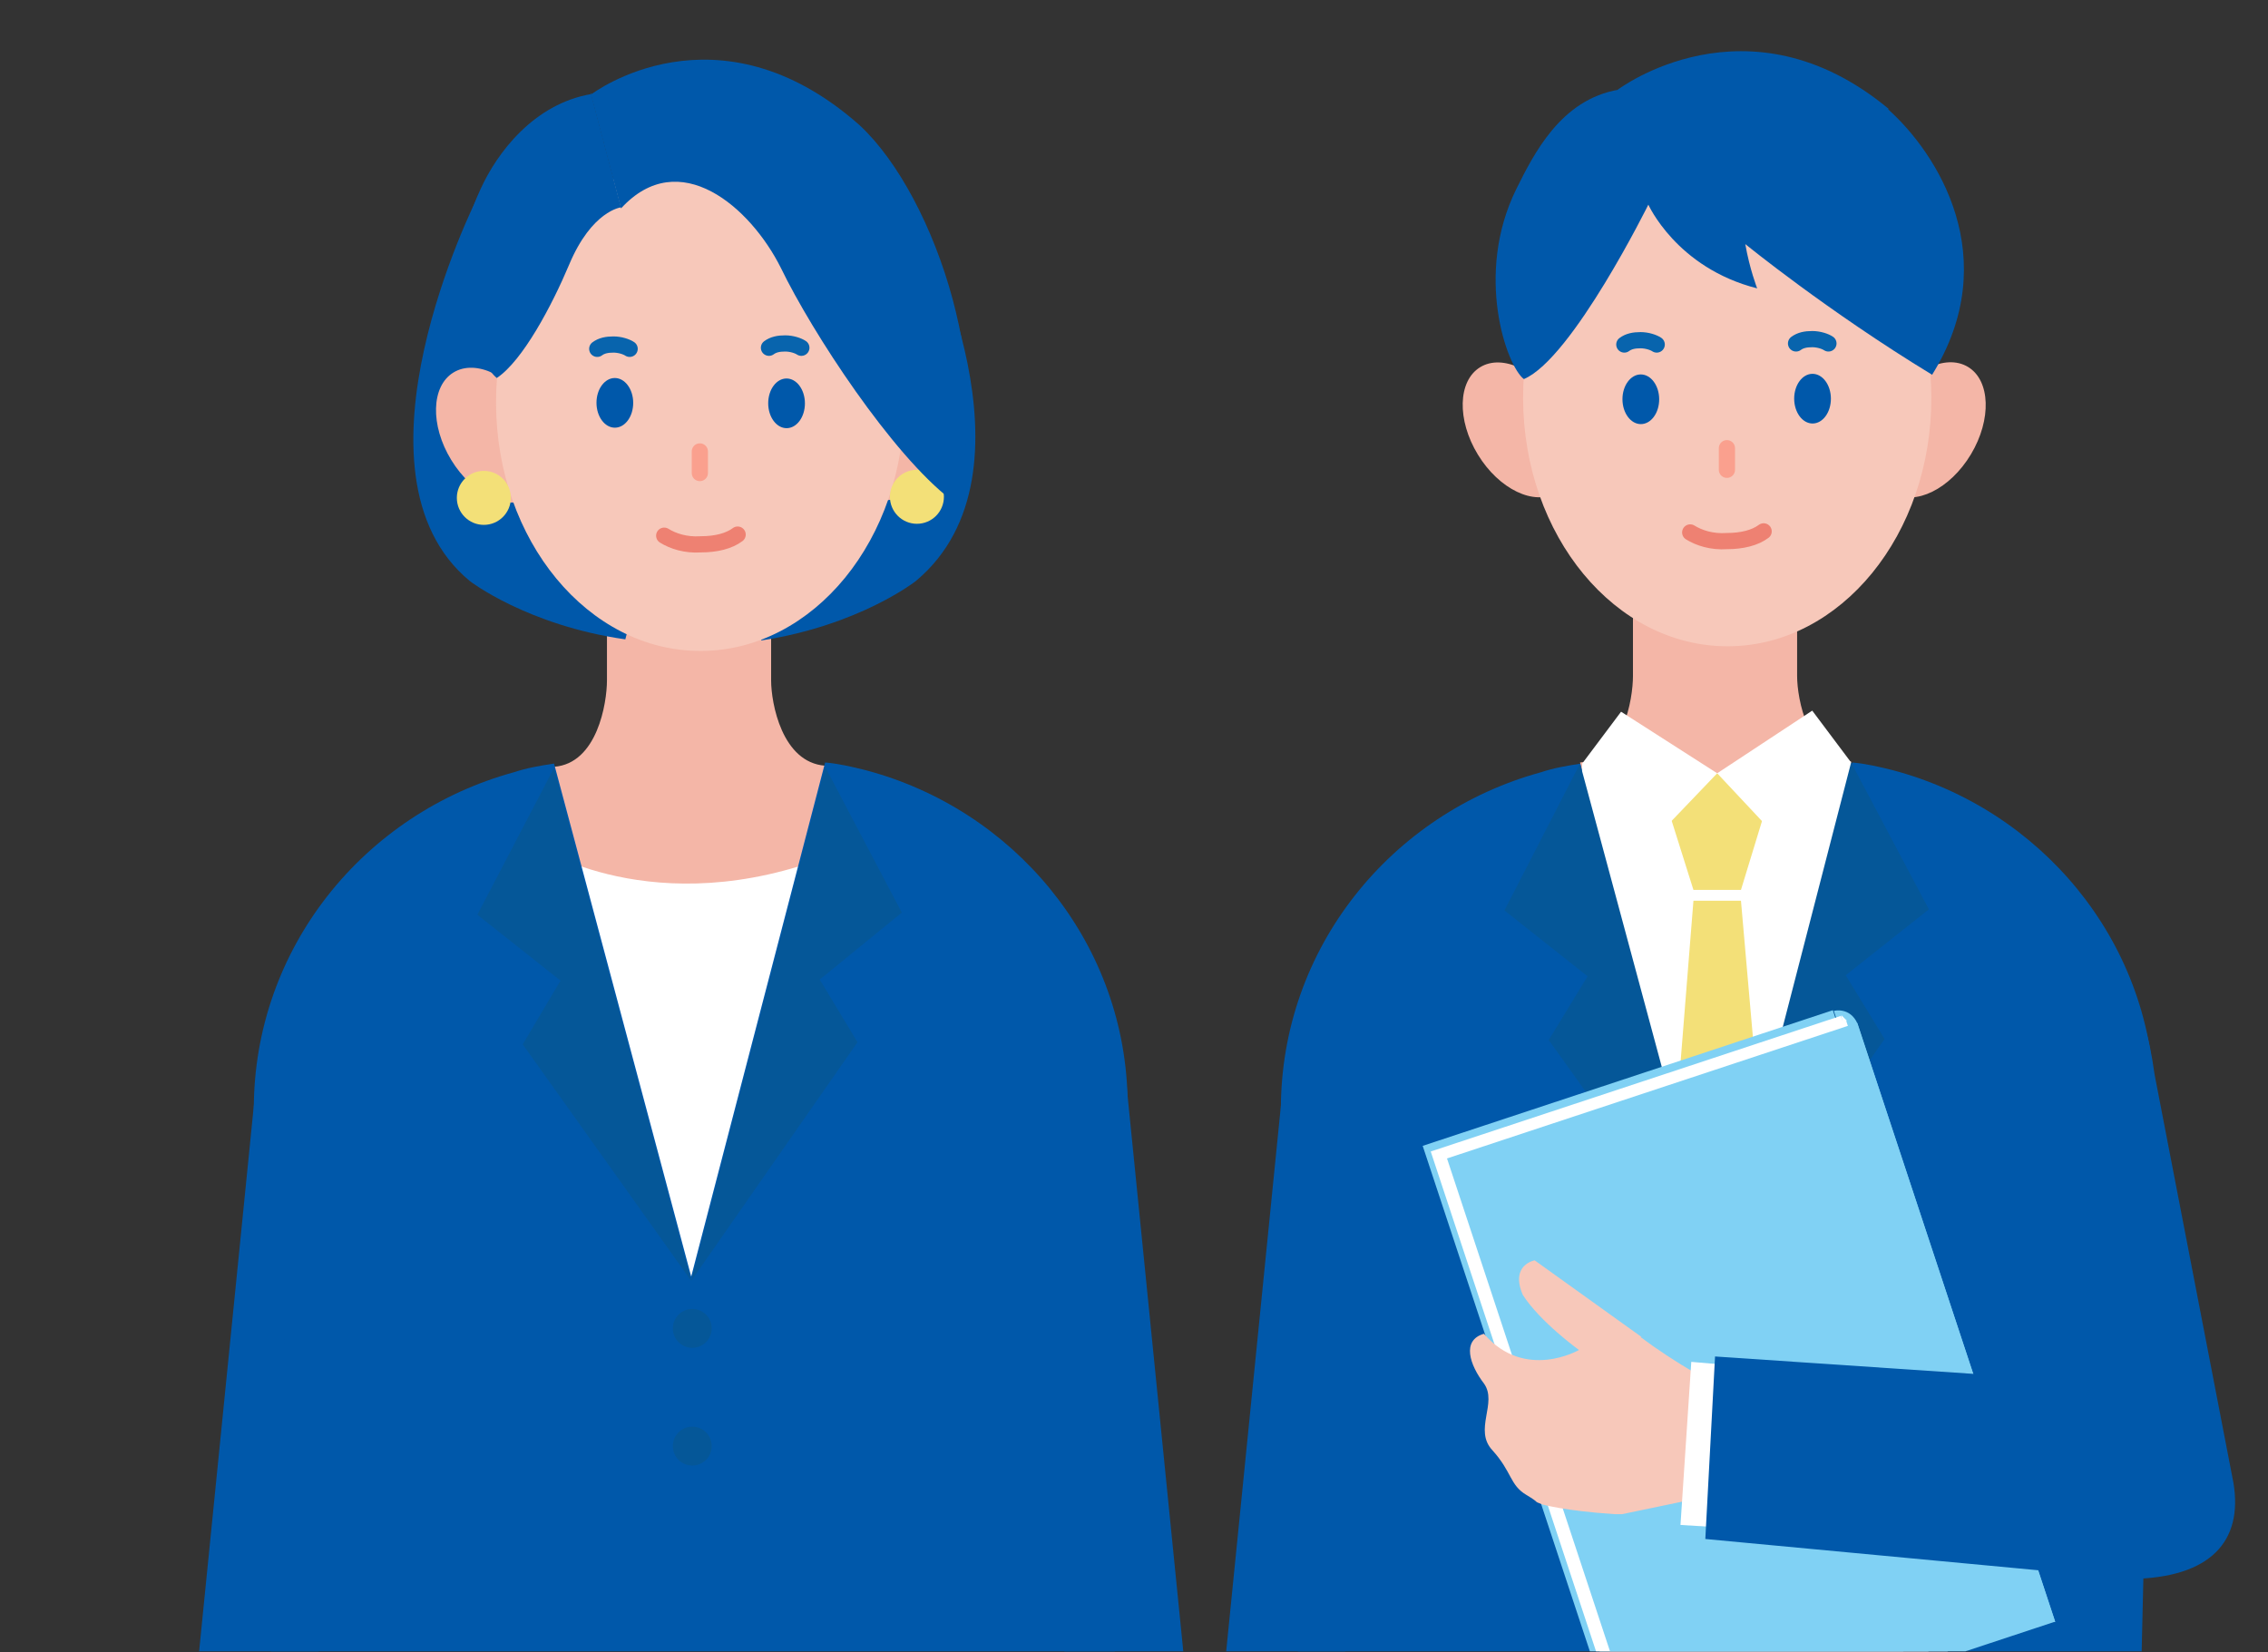 <?xml version="1.0" encoding="UTF-8"?>
<svg id="_レイヤー_1" data-name="レイヤー_1" xmlns="http://www.w3.org/2000/svg" xmlns:xlink="http://www.w3.org/1999/xlink" version="1.1" viewBox="0 0 210 153">
  <rect x="0" y="0" width="210" height="153" fill="#333333" stroke="none"/>
  <!-- Generator: Adobe Illustrator 29.4.0, SVG Export Plug-In . SVG Version: 2.1.0 Build 152)  -->
  <defs>
    <style>
      .st0, .st1, .st2, .st3 {
        fill: none;
      }

      .st1 {
        stroke: #ee8172;
      }

      .st1, .st2, .st3 {
        stroke-linecap: round;
        stroke-linejoin: round;
        stroke-width: 1.5px;
      }

      .st4 {
        fill: #f7c8ba;
      }

      .st2 {
        stroke: #faa08e;
      }

      .st5 {
        fill: #80d1f4;
      }

      .st6 {
        fill: #055798;
      }

      .st7 {
        fill: #0058aa;
      }

      .st8 {
        fill: #fff;
      }

      .st9 {
        fill: #f4b6a7;
      }

      .st10 {
        fill: #f3e078;
      }

      .st3 {
        stroke: #0864ad;
      }

      .st11 {
        clip-path: url(#clippath);
      }
    </style>
    <clipPath id="clippath">
      <rect class="st0" y="0" width="210" height="152.9"/>
    </clipPath>
  </defs>
  <g class="st11">
    <g>
      <path class="st9" d="M71.4,54.6v8.4c0,2.1,1,7.6,5,7.9l-12.4,47.6-12.7-47.5c4-.3,4.9-5.9,4.9-8v-8.4s15.2,0,15.2,0Z"/>
      <path class="st8" d="M50.2,78.6s11.5,7.3,28.4-.1l-14,42.2-14.5-42.1Z"/>
      <g>
        <path class="st7" d="M102.6,178.8l1.8-77.3c-.4-14.5-10.6-26.6-24.3-30.2-1.2-.3-2.5-.6-3.7-.7l-12.4,47.6-12.7-47.5c-1.3.2-2.5.4-3.7.8-13.9,3.8-24.1,16.3-24.1,31.2v.2s2.4,76.3,2.4,76.3v.7l.5,15.1,75.9-.3.4-15.1v-.7Z"/>
        <polygon class="st7" points="104.3 100.4 112.2 179.2 95.6 179.9 104.3 100.4"/>
        <polygon class="st7" points="23.7 100.4 15.8 179.2 32.5 179.9 23.7 100.4"/>
      </g>
      <path class="st7" d="M197.7,178.8l1.8-77.3c-.4-14.5-10.6-26.6-24.3-30.2-1.2-.3-2.5-.6-3.7-.7l-12.4,47.6-12.7-47.5c-1.3.2-2.5.4-3.7.8-13.9,3.8-24.1,16.3-24.1,31.2v.2s2.4,76.3,2.4,76.3v.7l.5,15.1,75.9-.3.4-15.1v-.7Z"/>
      <polygon class="st7" points="118.8 100.4 110.9 179.2 127.5 179.9 118.8 100.4"/>
      <path class="st9" d="M166.4,54.2v8.4c0,2.1,1,7.6,5,7.9l-12.4,47.6-12.7-47.5c4-.3,4.9-5.9,4.9-8v-8.4s15.2,0,15.2,0Z"/>
      <polygon class="st8" points="149.2 69.7 146.5 70.7 146 82 156.7 87.8 174.1 81.5 171.4 70.6 159 71.6 149.2 69.7"/>
      <g>
        <path class="st7" d="M69.4,15.1l-25.3,3.4s-12.7,25.3-.6,35.3c0,0,5.3,4.1,14.4,5.4"/>
        <path class="st7" d="M58.6,15.2l26.7,5.9s11.6,22.6-.5,32.7c0,0-5.2,4.1-14.3,5.5"/>
      </g>
      <g>
        <polygon class="st6" points="51.3 71.1 44.2 84.7 51.9 90.8 48.4 96.7 64 118.6 51.3 71.1"/>
        <polygon class="st6" points="76.4 71 83.5 84.5 75.9 90.7 79.4 96.5 64 118.6 76.4 71"/>
      </g>
      <g>
        <ellipse class="st9" cx="45.5" cy="40.3" rx="4.4" ry="6.8" transform="translate(-14.3 29.6) rotate(-31.4)"/>
        <ellipse class="st9" cx="83.7" cy="40.1" rx="6.8" ry="4.4" transform="translate(6.3 91.3) rotate(-59.1)"/>
      </g>
      <ellipse class="st4" cx="64.8" cy="37.2" rx="18.9" ry="23" transform="translate(-.1 .3) rotate(-.2)"/>
      <line class="st2" x1="64.8" y1="41.8" x2="64.8" y2="43.8"/>
      <path class="st1" d="M61.5,49.6c.8.5,2,.9,3.4.8,1.4,0,2.6-.3,3.4-.9"/>
      <g>
        <g>
          <ellipse class="st7" cx="56.9" cy="37.3" rx="1.7" ry="2.3" transform="translate(-.1 .2) rotate(-.2)"/>
          <path class="st3" d="M58.3,32.3c-.3-.2-.9-.4-1.5-.4s-1.1.1-1.5.4"/>
        </g>
        <g>
          <ellipse class="st7" cx="72.8" cy="37.3" rx="1.7" ry="2.3" transform="translate(-.1 .3) rotate(-.2)"/>
          <path class="st3" d="M74.2,32.2c-.3-.2-.9-.4-1.5-.4s-1.1.1-1.5.4"/>
        </g>
      </g>
      <g>
        <circle class="st10" cx="44.8" cy="46.1" r="2.5"/>
        <circle class="st10" cx="84.9" cy="46" r="2.5"/>
      </g>
      <path class="st7" d="M54.8,8.7s11.6-8.8,24.8,2.9c7.2,6.7,12.9,24.6,8.5,34.7-5.5-4.2-12.9-15.5-15.8-21.5-2.8-5.6-9.4-11.4-14.8-5.5l-2.8-10.6Z"/>
      <circle class="st6" cx="64.1" cy="123" r="1.8"/>
      <circle class="st6" cx="64.1" cy="133.9" r="1.8"/>
      <path class="st7" d="M54.8,8.7c-5.4.9-8.8,5.5-10.3,8.8-4.2,8.9,0,16.3,1.5,17.5,2.4-1.6,5.1-6.7,6.7-10.5,2.1-5,4.8-5.3,4.8-5.3l-2.8-10.6Z"/>
      <path class="st8" d="M145.2,78.2s11.5,7.3,28.4-.1l-14,42.2-14.5-42.1Z"/>
      <g>
        <g>
          <ellipse class="st9" cx="140.6" cy="39.9" rx="4.4" ry="6.8" transform="translate(-.2 79) rotate(-31.4)"/>
          <ellipse class="st9" cx="178.7" cy="39.8" rx="6.8" ry="4.4" transform="translate(52.8 172.7) rotate(-59.1)"/>
        </g>
        <ellipse class="st4" cx="159.9" cy="36.8" rx="18.9" ry="23" transform="translate(-.1 .6) rotate(-.2)"/>
        <line class="st2" x1="159.9" y1="41.5" x2="159.9" y2="43.5"/>
        <path class="st1" d="M156.5,49.3c.8.5,2,.9,3.4.8,1.4,0,2.6-.3,3.4-.9"/>
        <path class="st3" d="M153.4,31.9c-.3-.2-.9-.4-1.5-.4s-1.1.1-1.5.4"/>
        <path class="st3" d="M169.3,31.8c-.3-.2-.9-.4-1.5-.4s-1.1.1-1.5.4"/>
        <path class="st7" d="M174.9,10.1c-13.1-10.9-25.1-1.8-25.1-1.8l2.8,10.6s2.6,5.9,10.1,7.8c0,0-.7-1.8-1.1-4.1,0,0,7.6,6.2,17.3,12.1,6.7-10.8.5-20.5-4.1-24.6Z"/>
        <path class="st7" d="M149.9,8.3c-5.4.9-7.9,6-9.5,9.2-3.9,7.9-.9,16.4.7,17.6,4.5-1.9,11.6-16.3,11.6-16.3l-2.8-10.6Z"/>
        <ellipse class="st7" cx="151.9" cy="36.9" rx="1.7" ry="2.3" transform="translate(-.1 .6) rotate(-.2)"/>
        <ellipse class="st7" cx="167.8" cy="36.9" rx="1.7" ry="2.3" transform="translate(-.1 .6) rotate(-.2)"/>
      </g>
      <g>
        <polygon class="st10" points="161.2 82.4 156.8 82.4 153.4 71.6 164.5 71.6 161.2 82.4"/>
        <polygon class="st10" points="156.8 83.4 161.2 83.4 164.7 123.4 159.2 130.6 153.6 123.5 156.8 83.4"/>
      </g>
      <g>
        <polygon class="st8" points="154.5 76.3 146.5 70.7 150.1 65.9 159 71.6 154.5 76.3"/>
        <polygon class="st8" points="163.4 76.3 171.4 70.6 167.8 65.8 159 71.6 163.4 76.3"/>
      </g>
      <polygon class="st6" points="146.3 70.7 139.3 84.3 147 90.4 143.4 96.3 159.1 118.2 146.3 70.7"/>
      <polygon class="st6" points="171.4 70.6 178.6 84.2 170.9 90.3 174.5 96.2 159.1 118.2 171.4 70.6"/>
      <circle class="st6" cx="159.2" cy="122.7" r="1.8"/>
      <circle class="st6" cx="159.2" cy="133.6" r="1.8"/>
      <g>
        <path class="st5" d="M188.2,149.4l-18.4-55.8s1.5-.4,2.2,1.2l18.3,55.4-2.1-.7Z"/>
        <rect class="st5" x="130.8" y="107.5" width="58.4" height="40" transform="translate(230.7 -64.4) rotate(71.7)"/>
        <rect class="st8" x="131.5" y="108" width="58.4" height="40" transform="translate(231.7 -64.7) rotate(71.7)"/>
        <rect class="st8" x="132" y="108.5" width="58.4" height="40" transform="translate(232.5 -64.9) rotate(71.7)"/>
        <rect class="st5" x="133" y="108.7" width="58.4" height="40" transform="translate(233.4 -65.7) rotate(71.7)"/>
        <polygon class="st8" points="171 94.5 170.5 94 170.6 94.8 171 94.5"/>
      </g>
      <path class="st4" d="M152,123.8l-9.9-7.1s-2.3.4-1.1,3.2c1.6,2.5,5.2,5.1,5.2,5.1,0,0-5,2.9-8.8-1.5-2.1.6-1.3,2.9,0,4.6,1.3,1.8-1,4.3.8,6.2,1.8,2,1.6,3.2,3.1,4.1,1.5.9.5.5,1.5.9,0,0,2.1.6,6.7.9.2,0,.5,0,.7,0l14.4-3-.3-6.8-7.4-3.3c-1.7-1-3.4-2.1-5-3.3Z"/>
      <polygon class="st8" points="160.1 126.4 156.6 126.1 155.6 141.2 158.9 141.4 160.1 126.4"/>
      <path class="st7" d="M199.5,99.5l7.3,37.8c.9,5.4-2.1,8.8-9.5,8.9l-39.4-3.7.9-16.9,28.2,1.9-5.5-29c1-4.8,5.6-7.9,10.4-7.1h0c5.1.8,6.5.3,7.6,8.1Z"/>
    </g>
  </g>
</svg>